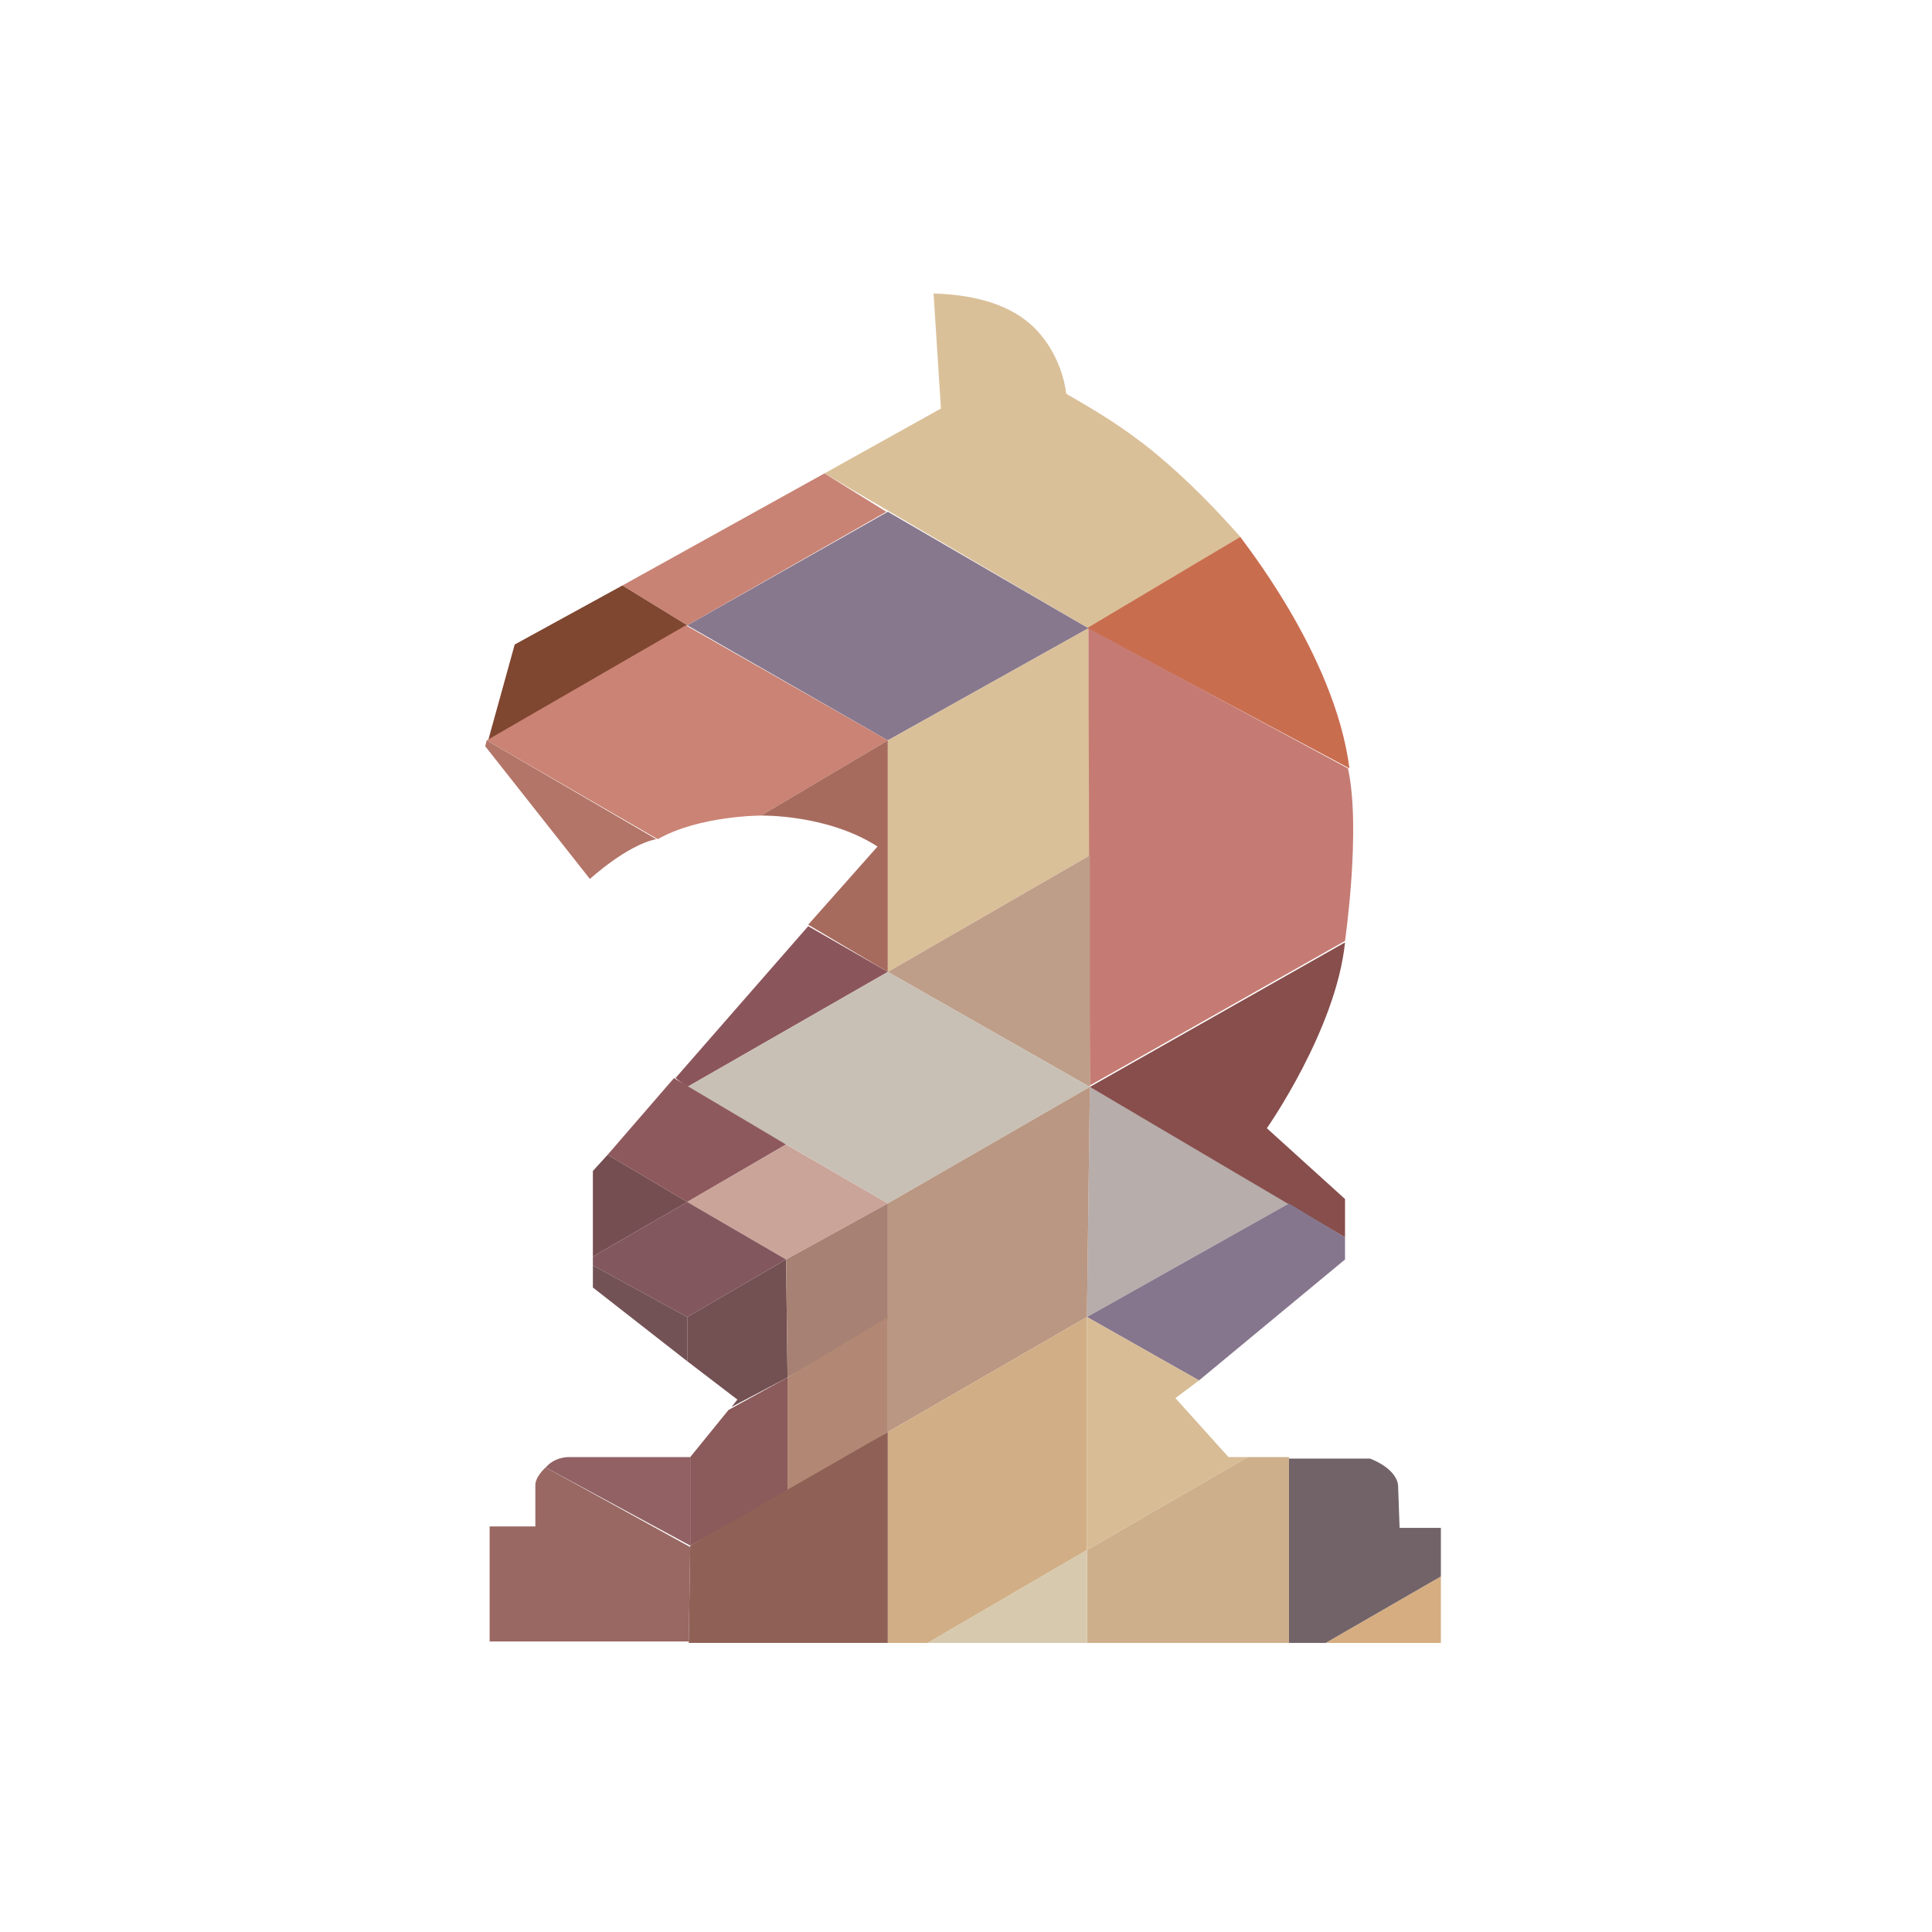 <?xml version="1.0" encoding="utf-8"?>
<!-- Generator: Adobe Illustrator 21.1.0, SVG Export Plug-In . SVG Version: 6.00 Build 0)  -->
<svg version="1.1" id="Слой_2" xmlns="http://www.w3.org/2000/svg" xmlns:xlink="http://www.w3.org/1999/xlink" x="0px" y="0px"
	 viewBox="0 0 131 131" style="enable-background:new 0 0 131 131;" xml:space="preserve">
<style type="text/css">
	.st0{display:none;opacity:0.75;fill:none;stroke:url(#SVGID_1_);stroke-width:7.398;stroke-miterlimit:10;}
	.st1{fill:#DAC099;}
	.st2{fill:#C96D4F;}
	.st3{fill:#87788E;}
	.st4{fill:#C88374;}
	.st5{fill:#7F4630;}
	.st6{fill:#CA8374;}
	.st7{fill:#A76B5E;}
	.st8{fill:#B37568;}
	.st9{fill:#C57B73;}
	.st10{fill:#BE9E88;}
	.st11{fill:#8B555C;}
	.st12{fill:#C8C0B5;}
	.st13{fill:#B7ADAB;}
	.st14{fill:#874E4C;}
	.st15{fill:#86768D;}
	.st16{fill:#BA9782;}
	.st17{fill:#8E595D;}
	.st18{fill:#754E51;}
	.st19{fill:#CAA499;}
	.st20{fill:#82575D;}
	.st21{fill:#735052;}
	.st22{fill:#735256;}
	.st23{fill:#A78173;}
	.st24{fill:#B28874;}
	.st25{fill:#8B5A5A;}
	.st26{fill:#916164;}
	.st27{fill:#996863;}
	.st28{fill:#8F6056;}
	.st29{fill:#D1AE85;}
	.st30{fill:#D8BC95;}
	.st31{fill:#CEAF8B;}
	.st32{fill:#D6C9AE;}
	.st33{fill:#716368;}
	.st34{fill:#D5AD81;}
</style>
<g>
	<linearGradient id="SVGID_1_" gradientUnits="userSpaceOnUse" x1="28.836" y1="65.5" x2="102.164" y2="65.5">
		<stop  offset="0" style="stop-color:#C08273"/>
		<stop  offset="0.513" style="stop-color:#BE8172"/>
		<stop  offset="0.698" style="stop-color:#B77B6E"/>
		<stop  offset="0.829" style="stop-color:#AC7266"/>
		<stop  offset="0.935" style="stop-color:#9B655C"/>
		<stop  offset="1" style="stop-color:#8C5A53"/>
	</linearGradient>
	<path class="st0" d="M40.1,59.6l-7.1-8.8l2-7l29.2-16.2l-0.4-8c0,0,8.9,0.2,8.8,6.9c2.3,1.2,5.4,3,8.6,6c2.4,2.3,9.4,9,11.1,20.2
		c1.3,9.1-1.5,16.7-3,19.3c0,0,0,0.1-2.6,4.5l0,0l5.2,4.6v4.3L80.2,95l3.5,3.8h8.9c0,0,3-0.1,2.9,2.4v2.4h3v8H33.5v-8.1h3l-0.1-2.1
		c0,0-0.1-2.3,2-2.4c2.1-0.1,8.8-0.1,8.8-0.1l3.1-3.9l-10-7.6v-8l19.2-21.8C59.5,57.4,50.9,51.4,40.1,59.6z"/>
	<path class="st1" d="M55.9,32.1l17.9,10.5l10.3-6.2c-1.5-1.7-3.5-3.8-5.8-5.7c-2.2-1.8-4.1-2.9-6-4c-0.1-0.8-0.5-2.7-2-4.3
		c-1.3-1.4-3.5-2.4-7-2.5l0.5,7.8L55.9,32.1z"/>
	<path class="st2" d="M91.5,52.1l-17.8-9.5l10.4-6.2C84.1,36.5,90.5,44.3,91.5,52.1z"/>
	<polygon class="st3" points="60.2,34.7 46.6,42.4 60.2,50.2 73.8,42.6 	"/>
	<polygon class="st4" points="55.9,32.1 42.2,39.7 46.6,42.4 60.1,34.7 	"/>
	<polygon class="st5" points="33.1,50.2 46.6,42.4 42.2,39.7 34.9,43.7 	"/>
	<path class="st6" d="M60.2,50.2l-8.6,5.1c0,0-4.2,0-7,1.6L33,50.2l13.5-7.8L60.2,50.2z"/>
	<path class="st7" d="M60.2,65.9V50.2l-8.6,5.1c0,0,4.5-0.1,7.9,2.1l-4.7,5.3L60.2,65.9z"/>
	<path class="st8" d="M33,50.2l-0.1,0.4l7.1,9c0,0,2.5-2.3,4.5-2.7L33,50.2z"/>
	<polygon class="st1" points="73.9,58 60.2,65.9 60.2,50.2 73.8,42.6 	"/>
	<path class="st9" d="M73.8,42.6l0.1,31l17.3-9.8c0,0,1.1-7.6,0.2-11.7L73.8,42.6z"/>
	<polygon class="st10" points="60.2,65.9 73.9,73.7 73.9,58 	"/>
	<polygon class="st11" points="45.8,73.1 46.6,73.7 60.2,65.9 54.8,62.8 	"/>
	<polygon class="st12" points="60.2,81.6 73.9,73.7 60.2,65.9 46.6,73.7 	"/>
	<polygon class="st13" points="73.7,89.3 73.9,73.7 87.4,81.6 	"/>
	<path class="st14" d="M91.2,63.9l-17.3,9.8l17.3,10.2l0-2.6l-5.3-4.8C85.9,76.5,90.6,69.8,91.2,63.9z"/>
	<polygon class="st15" points="73.7,89.3 81.3,93.6 91.2,85.4 91.2,83.9 87.4,81.6 	"/>
	<polygon class="st16" points="60.2,81.6 60.2,97.1 73.7,89.3 73.9,73.7 	"/>
	<polygon class="st17" points="53.3,77.6 46.6,81.5 41.2,78.3 45.7,73.1 	"/>
	<polygon class="st18" points="40.2,79.4 40.2,85.2 46.6,81.5 41.2,78.3 	"/>
	<polygon class="st19" points="53.3,85.4 60.2,81.6 53.3,77.6 46.6,81.5 	"/>
	<polygon class="st20" points="46.6,89.3 53.3,85.4 46.6,81.5 40.2,85.2 40.2,85.8 	"/>
	<polygon class="st21" points="53.4,93.4 53.3,85.4 46.6,89.3 46.6,92.3 50,94.9 49.6,95.4 	"/>
	<polygon class="st22" points="40.2,85.8 40.2,87.3 46.6,92.3 46.6,89.3 	"/>
	<polygon class="st23" points="60.2,81.6 60.2,89.5 53.4,93.4 53.3,85.4 	"/>
	<polygon class="st24" points="60.2,97.1 53.4,101.2 53.4,93.4 60.2,89.3 	"/>
	<polygon class="st25" points="46.8,104.8 53.4,101.2 53.4,93.4 49.4,95.6 46.8,98.8 	"/>
	<path class="st26" d="M37,99.5l9.8,5.3v-6h-8.1C38.7,98.8,37.7,98.7,37,99.5z"/>
	<path class="st27" d="M46.7,111.4l0.1-6.5L37,99.5c0,0-0.7,0.6-0.7,1.2s0,2.8,0,2.8h-3.1v7.8H46.7z"/>
	<polygon class="st28" points="60.2,97.1 60.2,111.4 46.7,111.4 46.8,104.8 	"/>
	<polygon class="st29" points="73.7,89.3 73.7,105.1 62.9,111.4 60.2,111.4 60.2,97.1 	"/>
	<polygon class="st30" points="84.6,98.8 83.3,98.8 79.7,94.8 81.3,93.6 73.7,89.3 73.7,105.1 	"/>
	<polygon class="st31" points="87.4,111.4 87.4,98.8 84.6,98.8 73.7,105.1 73.7,111.4 	"/>
	<polygon class="st32" points="62.9,111.4 73.7,105.1 73.7,111.4 	"/>
	<path class="st33" d="M87.4,98.8v12.6h2.5l7.8-4.5v-3.3h-2.8l-0.1-2.8c0,0,0.1-1.1-1.9-1.9H87.4z"/>
	<polygon class="st34" points="97.7,111.4 89.9,111.4 97.7,106.9 	"/>
</g>
</svg>
